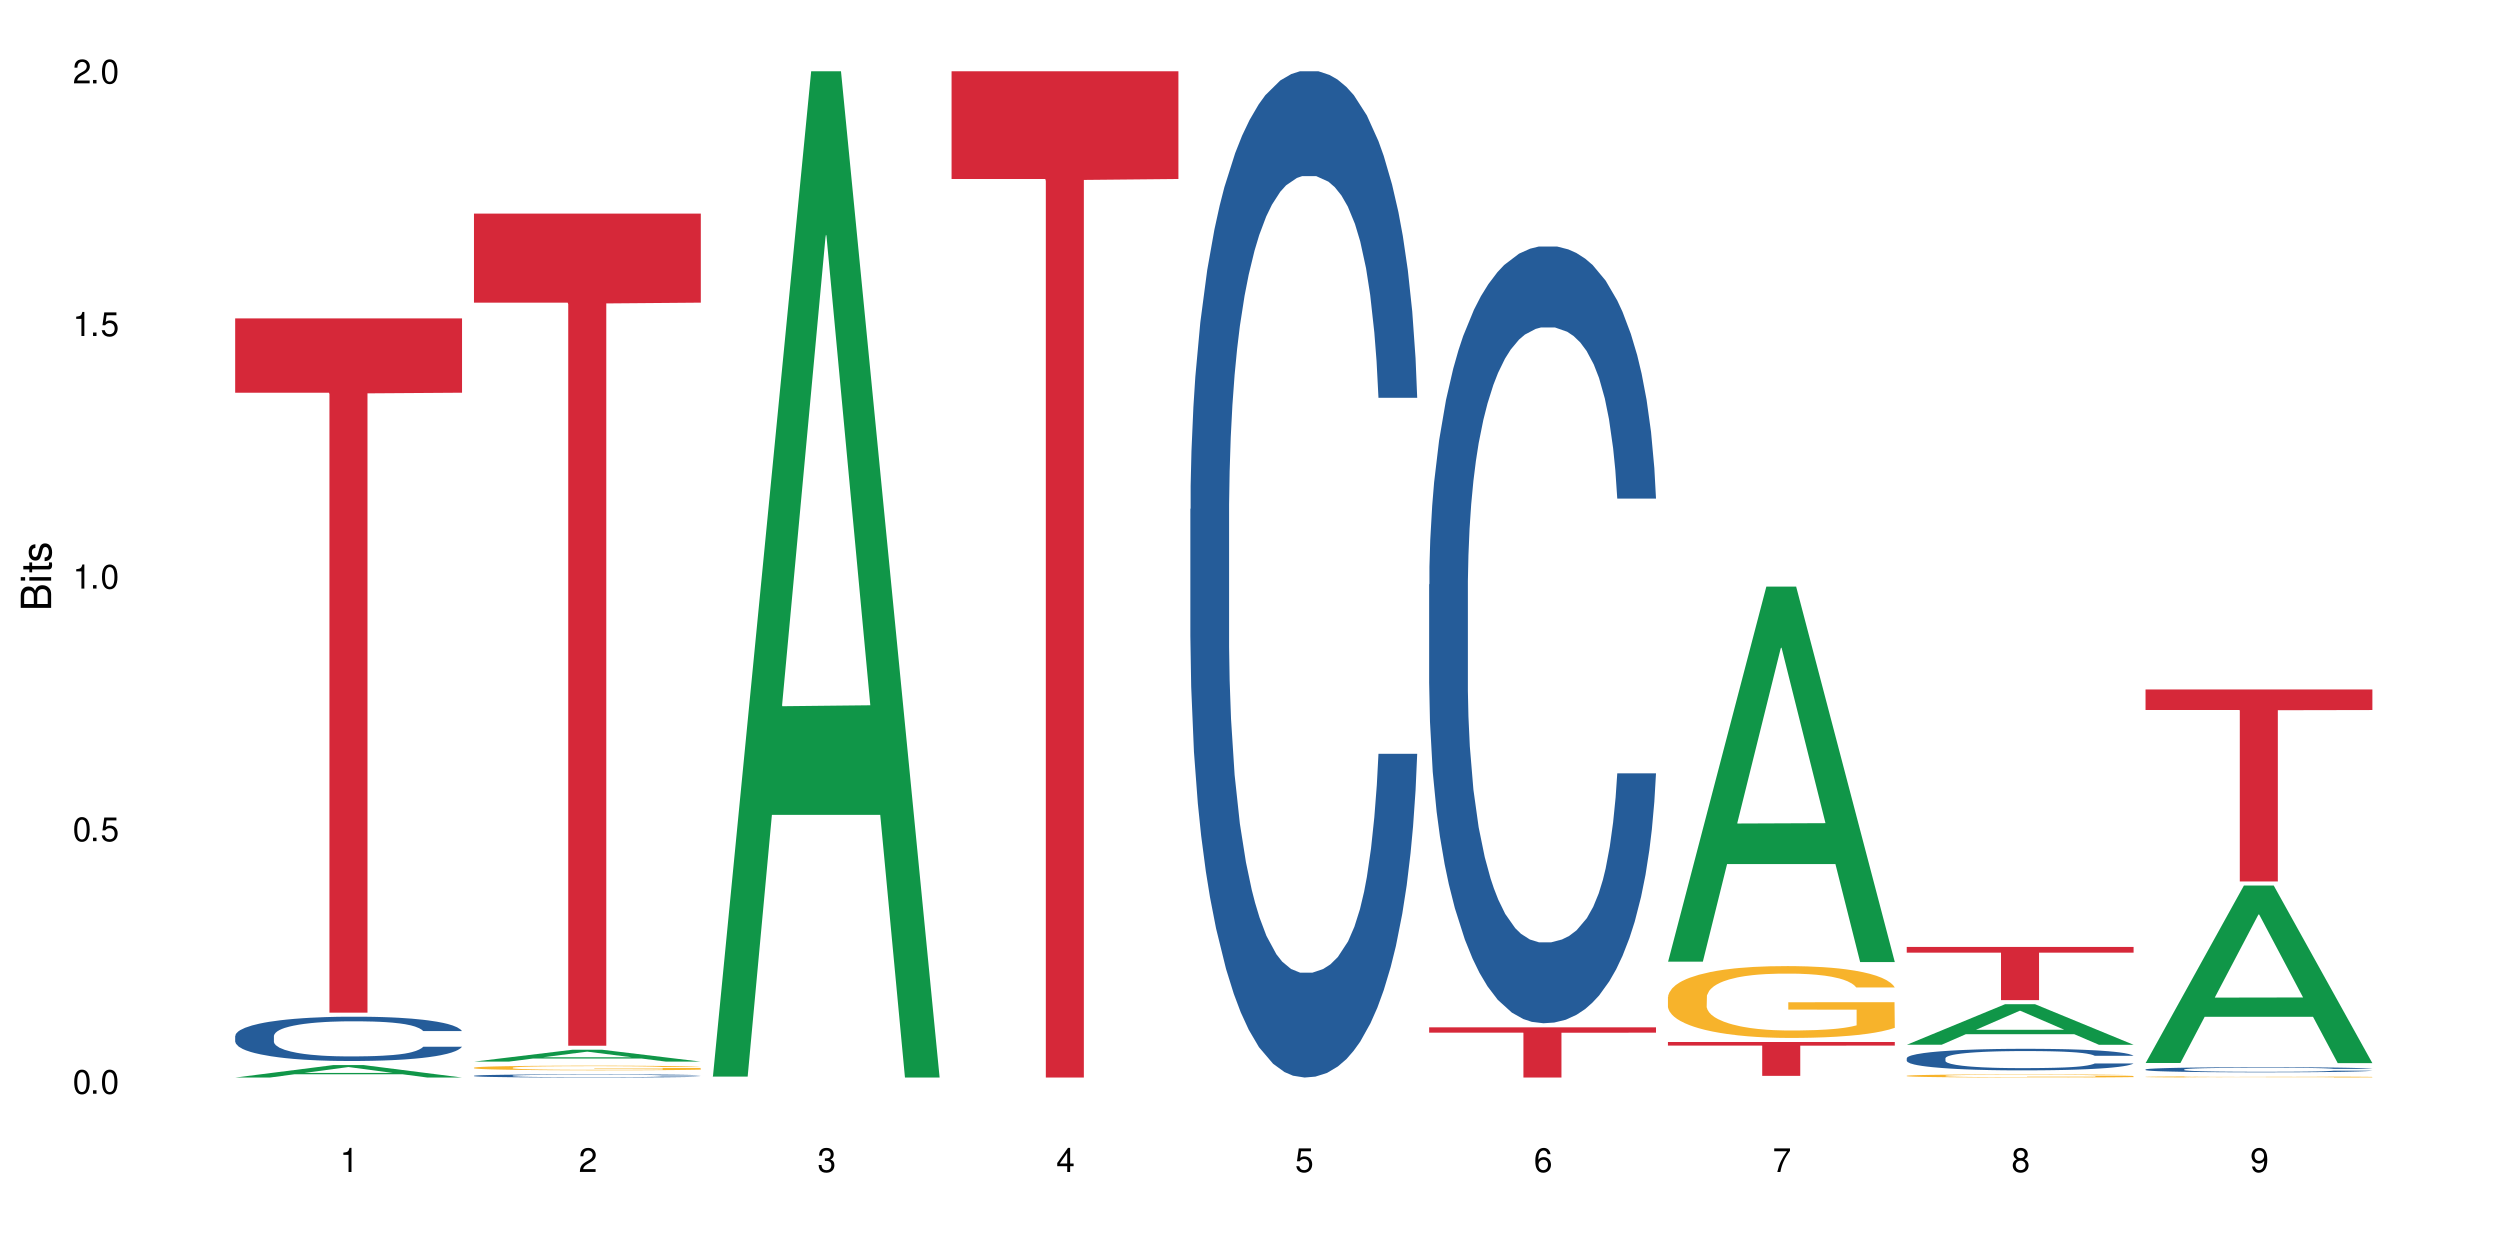 <?xml version="1.0" encoding="UTF-8"?>
<svg xmlns="http://www.w3.org/2000/svg" xmlns:xlink="http://www.w3.org/1999/xlink" width="720" height="360" viewBox="0 0 720 360">
<defs>
<g>
<g id="glyph-0-0">
</g>
<g id="glyph-0-1">
<path d="M 2.641 -6.938 C 2 -6.938 1.422 -6.656 1.078 -6.172 C 0.641 -5.562 0.406 -4.641 0.406 -3.359 C 0.406 -1.016 1.188 0.219 2.641 0.219 C 4.078 0.219 4.859 -1.016 4.859 -3.297 C 4.859 -4.641 4.656 -5.547 4.203 -6.172 C 3.844 -6.656 3.281 -6.938 2.641 -6.938 Z M 2.641 -6.188 C 3.547 -6.188 4 -5.25 4 -3.375 C 4 -1.406 3.562 -0.484 2.625 -0.484 C 1.734 -0.484 1.281 -1.438 1.281 -3.344 C 1.281 -5.25 1.734 -6.188 2.641 -6.188 Z M 2.641 -6.188 "/>
</g>
<g id="glyph-0-2">
<path d="M 1.828 -1 L 0.828 -1 L 0.828 0 L 1.828 0 Z M 1.828 -1 "/>
</g>
<g id="glyph-0-3">
<path d="M 4.562 -6.797 L 1.062 -6.797 L 0.547 -3.094 L 1.328 -3.094 C 1.719 -3.562 2.047 -3.734 2.578 -3.734 C 3.484 -3.734 4.062 -3.109 4.062 -2.094 C 4.062 -1.125 3.484 -0.531 2.578 -0.531 C 1.828 -0.531 1.375 -0.906 1.188 -1.672 L 0.328 -1.672 C 0.453 -1.109 0.547 -0.844 0.75 -0.594 C 1.125 -0.078 1.828 0.219 2.594 0.219 C 3.969 0.219 4.922 -0.781 4.922 -2.219 C 4.922 -3.562 4.031 -4.484 2.719 -4.484 C 2.25 -4.484 1.859 -4.359 1.469 -4.062 L 1.734 -5.969 L 4.562 -5.969 Z M 4.562 -6.797 "/>
</g>
<g id="glyph-0-4">
<path d="M 2.484 -4.938 L 2.484 0 L 3.328 0 L 3.328 -6.938 L 2.766 -6.938 C 2.469 -5.875 2.281 -5.734 0.984 -5.562 L 0.984 -4.938 Z M 2.484 -4.938 "/>
</g>
<g id="glyph-0-5">
<path d="M 4.859 -0.828 L 1.281 -0.828 C 1.359 -1.406 1.672 -1.781 2.5 -2.281 L 3.469 -2.828 C 4.406 -3.344 4.906 -4.062 4.906 -4.906 C 4.906 -5.484 4.672 -6.031 4.266 -6.406 C 3.859 -6.766 3.375 -6.938 2.719 -6.938 C 1.859 -6.938 1.219 -6.625 0.844 -6.031 C 0.609 -5.672 0.5 -5.234 0.484 -4.531 L 1.328 -4.531 C 1.359 -5.016 1.406 -5.281 1.531 -5.516 C 1.75 -5.938 2.188 -6.203 2.703 -6.203 C 3.469 -6.203 4.031 -5.641 4.031 -4.891 C 4.031 -4.344 3.719 -3.859 3.125 -3.516 L 2.234 -3 C 0.812 -2.172 0.406 -1.531 0.328 -0.016 L 4.859 -0.016 Z M 4.859 -0.828 "/>
</g>
<g id="glyph-0-6">
<path d="M 2.125 -3.188 L 2.578 -3.188 C 3.5 -3.188 3.984 -2.766 3.984 -1.922 C 3.984 -1.062 3.469 -0.531 2.594 -0.531 C 1.656 -0.531 1.203 -1 1.156 -2.016 L 0.312 -2.016 C 0.344 -1.453 0.438 -1.094 0.609 -0.781 C 0.953 -0.109 1.625 0.219 2.547 0.219 C 3.953 0.219 4.859 -0.625 4.859 -1.938 C 4.859 -2.828 4.516 -3.297 3.703 -3.594 C 4.344 -3.844 4.656 -4.328 4.656 -5.031 C 4.656 -6.219 3.875 -6.938 2.578 -6.938 C 1.203 -6.938 0.484 -6.172 0.453 -4.703 L 1.297 -4.703 C 1.312 -5.125 1.344 -5.359 1.453 -5.578 C 1.641 -5.969 2.062 -6.203 2.594 -6.203 C 3.344 -6.203 3.797 -5.75 3.797 -5 C 3.797 -4.516 3.609 -4.219 3.25 -4.047 C 3.016 -3.953 2.703 -3.922 2.125 -3.906 Z M 2.125 -3.188 "/>
</g>
<g id="glyph-0-7">
<path d="M 3.141 -1.672 L 3.141 0 L 3.984 0 L 3.984 -1.672 L 4.984 -1.672 L 4.984 -2.438 L 3.984 -2.438 L 3.984 -6.938 L 3.359 -6.938 L 0.266 -2.578 L 0.266 -1.672 Z M 3.141 -2.438 L 1 -2.438 L 3.141 -5.5 Z M 3.141 -2.438 "/>
</g>
<g id="glyph-0-8">
<path d="M 4.781 -5.125 C 4.609 -6.266 3.891 -6.938 2.844 -6.938 C 2.094 -6.938 1.422 -6.578 1.031 -5.953 C 0.594 -5.266 0.406 -4.422 0.406 -3.172 C 0.406 -2 0.578 -1.25 0.984 -0.641 C 1.359 -0.078 1.953 0.219 2.703 0.219 C 3.984 0.219 4.922 -0.75 4.922 -2.094 C 4.922 -3.375 4.062 -4.281 2.844 -4.281 C 2.172 -4.281 1.641 -4.031 1.281 -3.516 C 1.281 -5.234 1.828 -6.188 2.797 -6.188 C 3.391 -6.188 3.797 -5.797 3.938 -5.125 Z M 2.734 -3.531 C 3.547 -3.531 4.062 -2.953 4.062 -2.031 C 4.062 -1.156 3.484 -0.531 2.703 -0.531 C 1.922 -0.531 1.328 -1.188 1.328 -2.078 C 1.328 -2.938 1.906 -3.531 2.734 -3.531 Z M 2.734 -3.531 "/>
</g>
<g id="glyph-0-9">
<path d="M 4.984 -6.797 L 0.438 -6.797 L 0.438 -5.969 L 4.109 -5.969 C 2.5 -3.656 1.828 -2.234 1.328 0 L 2.219 0 C 2.594 -2.172 3.453 -4.047 4.984 -6.094 Z M 4.984 -6.797 "/>
</g>
<g id="glyph-0-10">
<path d="M 3.75 -3.656 C 4.469 -4.094 4.688 -4.438 4.688 -5.078 C 4.688 -6.172 3.844 -6.938 2.641 -6.938 C 1.438 -6.938 0.594 -6.172 0.594 -5.094 C 0.594 -4.438 0.812 -4.094 1.516 -3.656 C 0.734 -3.266 0.359 -2.703 0.359 -1.922 C 0.359 -0.656 1.281 0.219 2.641 0.219 C 3.984 0.219 4.922 -0.656 4.922 -1.922 C 4.922 -2.703 4.531 -3.266 3.75 -3.656 Z M 2.641 -6.188 C 3.359 -6.188 3.812 -5.75 3.812 -5.062 C 3.812 -4.406 3.344 -3.984 2.641 -3.984 C 1.922 -3.984 1.453 -4.406 1.453 -5.078 C 1.453 -5.75 1.922 -6.188 2.641 -6.188 Z M 2.641 -3.266 C 3.484 -3.266 4.062 -2.719 4.062 -1.906 C 4.062 -1.078 3.484 -0.531 2.625 -0.531 C 1.797 -0.531 1.219 -1.094 1.219 -1.906 C 1.219 -2.719 1.781 -3.266 2.641 -3.266 Z M 2.641 -3.266 "/>
</g>
<g id="glyph-0-11">
<path d="M 0.516 -1.578 C 0.672 -0.453 1.406 0.219 2.438 0.219 C 3.188 0.219 3.859 -0.141 4.266 -0.766 C 4.688 -1.453 4.891 -2.297 4.891 -3.547 C 4.891 -4.719 4.703 -5.453 4.312 -6.078 C 3.938 -6.641 3.344 -6.938 2.594 -6.938 C 1.297 -6.938 0.359 -5.969 0.359 -4.625 C 0.359 -3.344 1.234 -2.453 2.453 -2.453 C 3.094 -2.453 3.578 -2.672 4.016 -3.203 C 4 -1.484 3.469 -0.531 2.5 -0.531 C 1.906 -0.531 1.484 -0.906 1.359 -1.578 Z M 2.578 -6.203 C 3.375 -6.203 3.969 -5.531 3.969 -4.641 C 3.969 -3.797 3.391 -3.188 2.547 -3.188 C 1.734 -3.188 1.234 -3.766 1.234 -4.688 C 1.234 -5.562 1.797 -6.203 2.578 -6.203 Z M 2.578 -6.203 "/>
</g>
<g id="glyph-1-0">
</g>
<g id="glyph-1-1">
<path d="M 0 -0.953 L 0 -4.891 C 0 -5.719 -0.234 -6.344 -0.734 -6.797 C -1.188 -7.234 -1.812 -7.469 -2.5 -7.469 C -3.547 -7.469 -4.188 -7 -4.625 -5.875 C -4.984 -6.688 -5.625 -7.094 -6.531 -7.094 C -7.172 -7.094 -7.734 -6.859 -8.141 -6.391 C -8.562 -5.922 -8.75 -5.344 -8.75 -4.5 L -8.75 -0.953 Z M -4.984 -2.062 L -7.766 -2.062 L -7.766 -4.219 C -7.766 -4.844 -7.688 -5.203 -7.453 -5.5 C -7.219 -5.812 -6.859 -5.969 -6.375 -5.969 C -5.891 -5.969 -5.531 -5.812 -5.297 -5.5 C -5.062 -5.203 -4.984 -4.844 -4.984 -4.219 Z M -0.984 -2.062 L -4 -2.062 L -4 -4.781 C -4 -5.766 -3.438 -6.359 -2.484 -6.359 C -1.547 -6.359 -0.984 -5.766 -0.984 -4.781 Z M -0.984 -2.062 "/>
</g>
<g id="glyph-1-2">
<path d="M -6.281 -1.797 L -6.281 -0.797 L 0 -0.797 L 0 -1.797 Z M -8.75 -1.797 L -8.75 -0.797 L -7.484 -0.797 L -7.484 -1.797 Z M -8.75 -1.797 "/>
</g>
<g id="glyph-1-3">
<path d="M -6.281 -3.047 L -6.281 -2.016 L -8.016 -2.016 L -8.016 -1.016 L -6.281 -1.016 L -6.281 -0.172 L -5.469 -0.172 L -5.469 -1.016 L -0.719 -1.016 C -0.078 -1.016 0.281 -1.453 0.281 -2.234 C 0.281 -2.5 0.25 -2.719 0.188 -3.047 L -0.641 -3.047 C -0.609 -2.906 -0.594 -2.766 -0.594 -2.562 C -0.594 -2.141 -0.719 -2.016 -1.156 -2.016 L -5.469 -2.016 L -5.469 -3.047 Z M -6.281 -3.047 "/>
</g>
<g id="glyph-1-4">
<path d="M -4.531 -5.25 C -5.766 -5.25 -6.469 -4.422 -6.469 -2.969 C -6.469 -1.516 -5.719 -0.562 -4.547 -0.562 C -3.562 -0.562 -3.094 -1.062 -2.734 -2.562 L -2.516 -3.484 C -2.344 -4.188 -2.094 -4.469 -1.641 -4.469 C -1.047 -4.469 -0.641 -3.875 -0.641 -3 C -0.641 -2.453 -0.797 -2 -1.062 -1.75 C -1.25 -1.594 -1.422 -1.531 -1.875 -1.469 L -1.875 -0.406 C -0.422 -0.453 0.281 -1.266 0.281 -2.922 C 0.281 -4.5 -0.5 -5.516 -1.719 -5.516 C -2.656 -5.516 -3.172 -4.984 -3.469 -3.734 L -3.703 -2.766 C -3.891 -1.953 -4.156 -1.609 -4.594 -1.609 C -5.188 -1.609 -5.547 -2.125 -5.547 -2.938 C -5.547 -3.75 -5.203 -4.172 -4.531 -4.203 Z M -4.531 -5.25 "/>
</g>
</g>
</defs>
<rect x="-72" y="-36" width="864" height="432" fill="rgb(100%, 100%, 100%)" fill-opacity="1"/>
<path fill-rule="nonzero" fill="rgb(6.275%, 58.824%, 28.235%)" fill-opacity="1" d="M 67.73 310.328 L 67.801 310.324 L 96.07 306.734 L 104.656 306.734 L 133.066 310.332 L 123.082 310.332 L 115.965 309.395 L 84.762 309.395 L 77.781 310.328 L 67.73 310.328 L 87.766 309.004 L 113.102 309 L 100.469 307.32 L 100.328 307.32 L 100.188 307.328 L 87.695 309 L 87.766 309.004 Z M 67.73 310.328 "/>
<path fill-rule="nonzero" fill="rgb(14.51%, 36.078%, 60%)" fill-opacity="1" d="M 67.73 298.363 L 67.812 298.352 L 67.812 298.07 L 68.051 297.629 L 68.605 297.07 L 69.164 296.684 L 70.598 295.996 L 72.59 295.332 L 74.664 294.82 L 76.176 294.516 L 77.531 294.281 L 80.637 293.852 L 82.629 293.629 L 84.781 293.43 L 87.41 293.234 L 89.324 293.117 L 93.625 292.93 L 96.812 292.848 L 99.281 292.812 L 104.621 292.812 L 107.809 292.859 L 110.117 292.918 L 112.668 293.012 L 114.82 293.117 L 118.562 293.371 L 121.91 293.699 L 123.426 293.887 L 125.816 294.246 L 127.648 294.598 L 128.922 294.898 L 130.355 295.332 L 131.629 295.855 L 132.586 296.453 L 133.066 296.953 L 121.91 296.953 L 121.352 296.484 L 120.715 296.125 L 119.52 295.648 L 118.324 295.309 L 116.652 294.969 L 115.137 294.75 L 113.066 294.527 L 111.234 294.387 L 109.32 294.281 L 107.488 294.211 L 103.984 294.141 L 99.922 294.141 L 98.406 294.164 L 95.297 294.258 L 93.625 294.34 L 91.234 294.504 L 89.562 294.656 L 87.57 294.887 L 86.215 295.086 L 84.543 295.391 L 83.348 295.66 L 81.992 296.043 L 81.195 296.336 L 80.48 296.66 L 79.84 297.047 L 79.363 297.453 L 79.043 297.887 L 78.887 298.305 L 78.887 300.113 L 79.043 300.531 L 79.441 301.023 L 80.48 301.734 L 81.992 302.352 L 83.746 302.84 L 85.418 303.191 L 86.375 303.355 L 87.648 303.543 L 89.641 303.773 L 92.512 304.008 L 94.184 304.102 L 96.734 304.195 L 99.363 304.242 L 102.867 304.242 L 105.977 304.195 L 108.047 304.137 L 110.199 304.043 L 113.145 303.844 L 114.98 303.656 L 116.57 303.438 L 117.766 303.215 L 118.562 303.027 L 119.758 302.668 L 120.715 302.27 L 121.434 301.863 L 121.91 301.465 L 133.066 301.465 L 132.586 301.934 L 131.871 302.387 L 131.152 302.727 L 130.039 303.133 L 128.762 303.496 L 126.93 303.902 L 125.418 304.172 L 123.426 304.461 L 121.59 304.684 L 119.602 304.883 L 116.652 305.117 L 114.738 305.23 L 112.668 305.336 L 110.199 305.43 L 107.09 305.512 L 103.746 305.559 L 100.637 305.57 L 97.289 305.547 L 94.82 305.5 L 91.555 305.395 L 87.492 305.184 L 84.543 304.965 L 82.23 304.742 L 80.238 304.508 L 78.008 304.195 L 75.141 303.68 L 73.387 303.285 L 72.191 302.957 L 70.84 302.504 L 69.883 302.094 L 68.766 301.441 L 67.969 300.613 L 67.73 299.973 Z M 67.73 298.363 "/>
<path fill-rule="nonzero" fill="rgb(83.922%, 15.686%, 22.353%)" fill-opacity="1" d="M 67.73 91.691 L 133.066 91.691 L 133.066 113.098 L 105.836 113.285 L 105.836 291.648 L 94.879 291.648 L 94.879 113.473 L 94.723 113.098 L 67.73 113.098 Z M 67.73 91.691 "/>
<path fill-rule="nonzero" fill="rgb(6.275%, 58.824%, 28.235%)" fill-opacity="1" d="M 136.504 305.746 L 136.574 305.742 L 164.844 302.328 L 173.43 302.328 L 201.836 305.75 L 191.855 305.75 L 184.738 304.855 L 153.535 304.855 L 146.555 305.746 L 136.504 305.746 L 156.535 304.488 L 181.875 304.484 L 169.242 302.891 L 169.102 302.887 L 168.961 302.895 L 156.469 304.484 L 156.535 304.488 Z M 136.504 305.746 "/>
<path fill-rule="nonzero" fill="rgb(14.51%, 36.078%, 60%)" fill-opacity="1" d="M 136.504 309.812 L 136.582 309.812 L 136.582 309.793 L 136.824 309.762 L 137.379 309.719 L 137.938 309.691 L 139.371 309.641 L 141.363 309.594 L 143.434 309.559 L 144.949 309.535 L 146.305 309.52 L 149.41 309.488 L 151.402 309.473 L 153.555 309.457 L 156.184 309.441 L 158.098 309.434 L 162.398 309.422 L 165.586 309.414 L 173.395 309.414 L 176.582 309.418 L 178.891 309.422 L 181.441 309.426 L 183.594 309.434 L 187.336 309.453 L 190.684 309.477 L 192.195 309.492 L 194.586 309.516 L 196.418 309.543 L 197.695 309.562 L 199.129 309.594 L 200.402 309.633 L 201.359 309.676 L 201.836 309.711 L 190.684 309.711 L 190.125 309.68 L 189.488 309.652 L 188.293 309.617 L 187.098 309.594 L 185.426 309.57 L 183.91 309.551 L 181.84 309.535 L 180.008 309.527 L 178.094 309.52 L 176.262 309.516 L 172.758 309.508 L 168.691 309.508 L 167.18 309.512 L 164.07 309.516 L 162.398 309.523 L 160.008 309.535 L 158.336 309.547 L 156.344 309.562 L 154.988 309.578 L 153.316 309.598 L 152.121 309.617 L 150.766 309.645 L 149.969 309.668 L 149.25 309.691 L 148.613 309.719 L 148.137 309.746 L 147.816 309.777 L 147.66 309.809 L 147.66 309.938 L 147.816 309.969 L 148.215 310.004 L 149.25 310.055 L 150.766 310.102 L 152.52 310.137 L 154.191 310.16 L 155.148 310.172 L 156.422 310.188 L 158.414 310.203 L 161.281 310.219 L 162.957 310.227 L 165.504 310.234 L 168.137 310.238 L 171.641 310.238 L 174.746 310.234 L 176.82 310.23 L 178.973 310.223 L 181.918 310.207 L 183.75 310.195 L 185.344 310.18 L 186.539 310.164 L 188.531 310.125 L 189.488 310.094 L 190.203 310.066 L 190.684 310.035 L 201.836 310.035 L 201.359 310.07 L 200.645 310.102 L 199.926 310.129 L 198.809 310.156 L 197.535 310.184 L 195.703 310.211 L 194.188 310.23 L 192.195 310.254 L 190.363 310.27 L 188.371 310.281 L 185.426 310.301 L 183.512 310.309 L 181.441 310.316 L 178.973 310.324 L 175.863 310.328 L 172.516 310.332 L 166.062 310.332 L 163.594 310.328 L 160.328 310.32 L 156.262 310.305 L 153.316 310.289 L 151.004 310.273 L 149.012 310.258 L 146.781 310.234 L 143.914 310.195 L 142.16 310.168 L 140.965 310.145 L 139.609 310.113 L 138.656 310.082 L 137.539 310.035 L 136.742 309.977 L 136.504 309.93 Z M 136.504 309.812 "/>
<path fill-rule="nonzero" fill="rgb(96.863%, 70.196%, 16.863%)" fill-opacity="1" d="M 136.504 307.484 L 136.582 307.484 L 136.582 307.461 L 136.902 307.406 L 137.699 307.328 L 138.734 307.266 L 139.852 307.219 L 140.566 307.191 L 141.762 307.156 L 142.797 307.129 L 145.426 307.074 L 148.773 307.023 L 150.605 307 L 152.68 306.98 L 155.625 306.957 L 156.98 306.949 L 161.125 306.93 L 165.824 306.918 L 171.004 306.914 L 173.395 306.914 L 176.66 306.918 L 181.121 306.934 L 183.672 306.945 L 185.664 306.957 L 187.734 306.973 L 190.285 306.996 L 192.676 307.027 L 194.586 307.055 L 196.5 307.094 L 198.094 307.133 L 199.449 307.176 L 200.645 307.227 L 201.359 307.27 L 201.836 307.312 L 190.762 307.312 L 190.125 307.27 L 189.41 307.234 L 188.215 307.195 L 187.02 307.164 L 185.824 307.141 L 183.594 307.109 L 181.68 307.09 L 179.289 307.074 L 176.98 307.062 L 174.348 307.055 L 168.535 307.055 L 164.707 307.062 L 162.477 307.07 L 160.883 307.082 L 158.652 307.102 L 157.301 307.113 L 154.113 307.16 L 152.52 307.195 L 151.641 307.219 L 150.527 307.258 L 149.73 307.289 L 148.852 307.336 L 148.375 307.375 L 147.738 307.457 L 147.66 307.676 L 147.898 307.723 L 148.375 307.773 L 149.012 307.816 L 149.969 307.863 L 150.926 307.898 L 152.598 307.945 L 154.031 307.977 L 155.148 308 L 157.301 308.031 L 158.176 308.043 L 160.246 308.066 L 162.398 308.082 L 165.027 308.098 L 167.02 308.105 L 170.207 308.109 L 174.27 308.109 L 179.051 308.102 L 182.078 308.094 L 184.148 308.082 L 185.504 308.074 L 187.176 308.062 L 188.371 308.051 L 189.488 308.035 L 190.844 308.016 L 190.844 307.723 L 171.164 307.723 L 171.164 307.586 L 201.758 307.586 L 201.836 308.062 L 200.164 308.094 L 198.094 308.125 L 196.102 308.148 L 194.031 308.172 L 191.082 308.195 L 188.691 308.207 L 185.027 308.227 L 181.68 308.238 L 178.176 308.246 L 175.066 308.246 L 171.402 308.25 L 168.137 308.246 L 164.629 308.238 L 161.84 308.23 L 159.289 308.219 L 156.742 308.203 L 153.555 308.176 L 151.484 308.156 L 149.332 308.129 L 147.18 308.098 L 145.27 308.066 L 143.992 308.039 L 142.719 308.012 L 141.363 307.977 L 140.09 307.934 L 139.133 307.895 L 138.258 307.852 L 137.617 307.812 L 136.98 307.758 L 136.664 307.715 L 136.504 307.676 Z M 136.504 307.484 "/>
<path fill-rule="nonzero" fill="rgb(83.922%, 15.686%, 22.353%)" fill-opacity="1" d="M 136.504 61.508 L 201.836 61.508 L 201.836 87.16 L 174.609 87.387 L 174.609 301.168 L 163.652 301.168 L 163.652 87.609 L 163.496 87.16 L 136.504 87.16 Z M 136.504 61.508 "/>
<path fill-rule="nonzero" fill="rgb(6.275%, 58.824%, 28.235%)" fill-opacity="1" d="M 205.277 310.059 L 205.348 309.789 L 233.617 20.527 L 242.203 20.527 L 270.609 310.332 L 260.629 310.332 L 253.508 234.684 L 222.309 234.684 L 215.328 310.059 L 205.277 310.059 L 225.309 203.391 L 250.648 203.117 L 238.012 67.875 L 237.875 67.602 L 237.734 68.418 L 225.238 203.117 L 225.309 203.391 Z M 205.277 310.059 "/>
<path fill-rule="nonzero" fill="rgb(83.922%, 15.686%, 22.353%)" fill-opacity="1" d="M 274.051 20.527 L 339.383 20.527 L 339.383 51.547 L 312.152 51.82 L 312.152 310.332 L 301.199 310.332 L 301.199 52.094 L 301.039 51.547 L 274.051 51.547 Z M 274.051 20.527 "/>
<path fill-rule="nonzero" fill="rgb(14.51%, 36.078%, 60%)" fill-opacity="1" d="M 342.82 146.621 L 342.902 146.355 L 342.902 140 L 343.141 129.934 L 343.699 117.215 L 344.258 108.477 L 345.691 92.844 L 347.684 77.746 L 349.754 66.09 L 351.266 59.203 L 352.621 53.902 L 355.73 44.102 L 357.723 39.07 L 359.871 34.566 L 362.5 30.062 L 364.414 27.414 L 368.715 23.176 L 371.902 21.32 L 374.375 20.527 L 379.711 20.527 L 382.898 21.586 L 385.211 22.91 L 387.758 25.031 L 389.91 27.414 L 393.656 33.242 L 397 40.66 L 398.516 44.898 L 400.906 53.109 L 402.738 61.055 L 404.012 67.945 L 405.445 77.746 L 406.723 89.668 L 407.68 103.176 L 408.156 114.566 L 397 114.566 L 396.445 103.973 L 395.805 95.758 L 394.609 84.898 L 393.414 77.215 L 391.742 69.535 L 390.23 64.5 L 388.156 59.469 L 386.324 56.289 L 384.414 53.902 L 382.578 52.316 L 379.074 50.727 L 375.012 50.727 L 373.496 51.254 L 370.391 53.375 L 368.715 55.23 L 366.324 58.938 L 364.652 62.383 L 362.66 67.68 L 361.305 72.184 L 359.633 79.07 L 358.438 85.164 L 357.082 93.906 L 356.285 100.527 L 355.57 107.945 L 354.934 116.688 L 354.453 125.957 L 354.137 135.762 L 353.977 145.297 L 353.977 186.355 L 354.137 195.895 L 354.535 207.02 L 355.57 223.18 L 357.082 237.219 L 358.836 248.344 L 360.508 256.293 L 361.465 260 L 362.742 264.238 L 364.734 269.535 L 367.602 274.836 L 369.273 276.953 L 371.824 279.074 L 374.453 280.133 L 377.957 280.133 L 381.066 279.074 L 383.137 277.75 L 385.289 275.629 L 388.238 271.125 L 390.07 266.887 L 391.664 261.855 L 392.859 256.82 L 393.656 252.582 L 394.852 244.371 L 395.805 235.363 L 396.523 226.094 L 397 217.086 L 408.156 217.086 L 407.68 227.684 L 406.961 238.012 L 406.242 245.695 L 405.129 254.969 L 403.852 263.18 L 402.02 272.449 L 400.508 278.543 L 398.516 285.168 L 396.684 290.199 L 394.691 294.703 L 391.742 300 L 389.832 302.648 L 387.758 305.035 L 385.289 307.152 L 382.18 309.008 L 378.836 310.066 L 375.727 310.332 L 372.383 309.801 L 369.91 308.742 L 366.645 306.359 L 362.582 301.59 L 359.633 296.559 L 357.324 291.523 L 355.332 286.227 L 353.102 279.074 L 350.23 267.418 L 348.48 258.41 L 347.285 250.992 L 345.93 240.664 L 344.973 231.391 L 343.859 216.555 L 343.062 197.746 L 342.82 183.18 Z M 342.82 146.621 "/>
<path fill-rule="nonzero" fill="rgb(14.51%, 36.078%, 60%)" fill-opacity="1" d="M 411.594 168.336 L 411.676 168.133 L 411.676 163.223 L 411.914 155.453 L 412.473 145.641 L 413.027 138.891 L 414.461 126.828 L 416.453 115.172 L 418.527 106.176 L 420.039 100.859 L 421.395 96.77 L 424.5 89.203 L 426.492 85.32 L 428.645 81.844 L 431.273 78.367 L 433.188 76.324 L 437.488 73.051 L 440.676 71.621 L 443.145 71.008 L 448.484 71.008 L 451.672 71.824 L 453.98 72.848 L 456.531 74.484 L 458.684 76.324 L 462.426 80.82 L 465.773 86.547 L 467.289 89.816 L 469.68 96.156 L 471.512 102.293 L 472.785 107.609 L 474.219 115.172 L 475.496 124.375 L 476.449 134.801 L 476.93 143.594 L 465.773 143.594 L 465.215 135.414 L 464.578 129.078 L 463.383 120.695 L 462.188 114.766 L 460.516 108.836 L 459 104.949 L 456.93 101.062 L 455.098 98.609 L 453.184 96.77 L 451.352 95.543 L 447.848 94.316 L 443.785 94.316 L 442.27 94.727 L 439.164 96.363 L 437.488 97.793 L 435.098 100.656 L 433.426 103.312 L 431.434 107.402 L 430.078 110.879 L 428.406 116.195 L 427.211 120.898 L 425.855 127.645 L 425.059 132.758 L 424.344 138.484 L 423.707 145.23 L 423.227 152.387 L 422.91 159.953 L 422.75 167.312 L 422.75 199.008 L 422.91 206.367 L 423.309 214.957 L 424.344 227.43 L 425.855 238.266 L 427.609 246.855 L 429.281 252.988 L 430.238 255.852 L 431.512 259.121 L 433.504 263.211 L 436.375 267.301 L 438.047 268.938 L 440.598 270.574 L 443.227 271.391 L 446.73 271.391 L 449.84 270.574 L 451.91 269.551 L 454.062 267.914 L 457.008 264.438 L 458.844 261.168 L 460.438 257.281 L 461.629 253.398 L 462.426 250.125 L 463.621 243.785 L 464.578 236.836 L 465.297 229.68 L 465.773 222.727 L 476.93 222.727 L 476.449 230.906 L 475.734 238.879 L 475.016 244.809 L 473.902 251.965 L 472.625 258.305 L 470.793 265.461 L 469.281 270.164 L 467.289 275.277 L 465.457 279.16 L 463.465 282.637 L 460.516 286.727 L 458.602 288.77 L 456.531 290.609 L 454.062 292.246 L 450.953 293.68 L 447.609 294.496 L 444.5 294.699 L 441.152 294.293 L 438.684 293.473 L 435.418 291.633 L 431.355 287.953 L 428.406 284.066 L 426.094 280.184 L 424.105 276.094 L 421.871 270.574 L 419.004 261.574 L 417.25 254.625 L 416.055 248.898 L 414.703 240.926 L 413.746 233.766 L 412.629 222.316 L 411.832 207.801 L 411.594 196.555 Z M 411.594 168.336 "/>
<path fill-rule="nonzero" fill="rgb(83.922%, 15.686%, 22.353%)" fill-opacity="1" d="M 411.594 295.863 L 476.93 295.863 L 476.93 297.414 L 449.699 297.426 L 449.699 310.332 L 438.746 310.332 L 438.746 297.441 L 438.586 297.414 L 411.594 297.414 Z M 411.594 295.863 "/>
<path fill-rule="nonzero" fill="rgb(6.275%, 58.824%, 28.235%)" fill-opacity="1" d="M 480.367 276.969 L 480.438 276.867 L 508.707 168.949 L 517.293 168.949 L 545.703 277.07 L 535.719 277.07 L 528.602 248.848 L 497.398 248.848 L 490.418 276.969 L 480.367 276.969 L 500.398 237.172 L 525.738 237.07 L 513.105 186.613 L 512.965 186.512 L 512.824 186.816 L 500.332 237.07 L 500.398 237.172 Z M 480.367 276.969 "/>
<path fill-rule="nonzero" fill="rgb(96.863%, 70.196%, 16.863%)" fill-opacity="1" d="M 480.367 287.098 L 480.445 287.078 L 480.445 286.703 L 480.766 285.852 L 481.562 284.68 L 482.598 283.715 L 483.715 282.961 L 484.43 282.562 L 485.625 281.996 L 486.66 281.582 L 489.289 280.73 L 492.637 279.938 L 494.469 279.598 L 496.543 279.273 L 499.488 278.914 L 500.844 278.785 L 504.988 278.48 L 509.688 278.293 L 514.867 278.234 L 517.258 278.254 L 520.523 278.328 L 524.984 278.539 L 527.535 278.727 L 529.527 278.914 L 531.598 279.16 L 534.148 279.539 L 536.539 279.992 L 538.449 280.445 L 540.363 281.012 L 541.957 281.617 L 543.312 282.281 L 544.508 283.074 L 545.223 283.734 L 545.703 284.395 L 534.625 284.395 L 533.988 283.734 L 533.273 283.223 L 532.078 282.602 L 530.883 282.148 L 529.688 281.789 L 527.457 281.297 L 525.543 280.996 L 523.152 280.73 L 520.844 280.559 L 518.215 280.445 L 516.621 280.41 L 512.398 280.41 L 508.574 280.539 L 506.34 280.691 L 504.746 280.844 L 502.516 281.125 L 501.164 281.352 L 500.367 281.504 L 497.977 282.09 L 496.383 282.621 L 495.504 282.98 L 494.391 283.547 L 493.594 284.055 L 492.719 284.812 L 492.238 285.379 L 491.602 286.664 L 491.523 290.066 L 491.762 290.785 L 492.238 291.559 L 492.875 292.238 L 493.832 292.957 L 494.789 293.504 L 496.461 294.242 L 497.895 294.734 L 499.012 295.055 L 501.164 295.566 L 502.039 295.734 L 504.109 296.074 L 506.262 296.34 L 508.891 296.566 L 510.883 296.68 L 514.07 296.773 L 518.133 296.773 L 522.914 296.66 L 525.941 296.508 L 528.012 296.359 L 529.367 296.227 L 531.039 296.02 L 532.234 295.828 L 533.352 295.621 L 534.707 295.301 L 534.707 290.785 L 515.027 290.766 L 515.027 288.648 L 545.621 288.629 L 545.703 296.02 L 544.027 296.527 L 541.957 297.02 L 539.965 297.398 L 537.895 297.719 L 534.945 298.078 L 532.555 298.305 L 528.891 298.57 L 525.543 298.738 L 522.039 298.852 L 518.93 298.91 L 515.266 298.93 L 512 298.891 L 508.492 298.777 L 505.703 298.625 L 503.156 298.438 L 500.605 298.191 L 497.418 297.793 L 495.348 297.473 L 493.195 297.078 L 491.043 296.605 L 489.133 296.094 L 487.855 295.695 L 486.582 295.242 L 485.227 294.676 L 483.953 294.035 L 482.996 293.449 L 482.121 292.785 L 481.484 292.164 L 480.844 291.312 L 480.527 290.633 L 480.367 290.047 Z M 480.367 287.098 "/>
<path fill-rule="nonzero" fill="rgb(83.922%, 15.686%, 22.353%)" fill-opacity="1" d="M 480.367 300.094 L 545.703 300.094 L 545.703 301.137 L 518.473 301.148 L 518.473 309.855 L 507.516 309.855 L 507.516 301.156 L 507.359 301.137 L 480.367 301.137 Z M 480.367 300.094 "/>
<path fill-rule="nonzero" fill="rgb(6.275%, 58.824%, 28.235%)" fill-opacity="1" d="M 549.141 300.887 L 549.211 300.875 L 577.48 289.203 L 586.066 289.203 L 614.473 300.898 L 604.492 300.898 L 597.371 297.844 L 566.172 297.844 L 559.191 300.887 L 549.141 300.887 L 569.172 296.582 L 594.512 296.57 L 581.875 291.113 L 581.738 291.102 L 581.598 291.133 L 569.102 296.57 L 569.172 296.582 Z M 549.141 300.887 "/>
<path fill-rule="nonzero" fill="rgb(14.51%, 36.078%, 60%)" fill-opacity="1" d="M 549.141 304.762 L 549.219 304.754 L 549.219 304.617 L 549.457 304.402 L 550.016 304.133 L 550.574 303.945 L 552.008 303.609 L 554 303.285 L 556.07 303.035 L 557.586 302.891 L 558.941 302.777 L 562.047 302.566 L 564.039 302.457 L 566.191 302.363 L 568.82 302.266 L 570.73 302.207 L 575.035 302.117 L 578.223 302.078 L 580.691 302.062 L 586.031 302.062 L 589.215 302.086 L 591.527 302.113 L 594.078 302.156 L 596.227 302.207 L 599.973 302.332 L 603.32 302.492 L 604.832 302.582 L 607.223 302.758 L 609.055 302.93 L 610.332 303.078 L 611.766 303.285 L 613.039 303.543 L 613.996 303.832 L 614.473 304.074 L 603.32 304.074 L 602.762 303.848 L 602.125 303.672 L 600.93 303.438 L 599.734 303.273 L 598.062 303.109 L 596.547 303.004 L 594.477 302.895 L 592.645 302.828 L 590.73 302.777 L 588.898 302.742 L 585.391 302.707 L 581.328 302.707 L 579.816 302.719 L 576.707 302.766 L 575.035 302.805 L 572.645 302.883 L 570.973 302.957 L 568.98 303.07 L 567.625 303.168 L 565.953 303.316 L 564.758 303.445 L 563.402 303.633 L 562.605 303.773 L 561.887 303.934 L 561.25 304.121 L 560.773 304.316 L 560.453 304.527 L 560.293 304.73 L 560.293 305.609 L 560.453 305.816 L 560.852 306.055 L 561.887 306.398 L 563.402 306.699 L 565.156 306.938 L 566.828 307.109 L 567.785 307.188 L 569.059 307.277 L 571.051 307.391 L 573.918 307.504 L 575.594 307.551 L 578.141 307.594 L 580.77 307.617 L 584.277 307.617 L 587.383 307.594 L 589.457 307.566 L 591.605 307.523 L 594.555 307.426 L 596.387 307.336 L 597.98 307.227 L 599.176 307.121 L 599.973 307.027 L 601.168 306.852 L 602.125 306.66 L 602.84 306.461 L 603.32 306.27 L 614.473 306.27 L 613.996 306.496 L 613.277 306.715 L 612.562 306.883 L 611.445 307.078 L 610.172 307.254 L 608.34 307.453 L 606.824 307.586 L 604.832 307.727 L 603 307.832 L 601.008 307.93 L 598.062 308.043 L 596.148 308.102 L 594.078 308.152 L 591.605 308.195 L 588.5 308.234 L 585.152 308.258 L 582.047 308.266 L 578.699 308.254 L 576.23 308.23 L 572.965 308.18 L 568.898 308.078 L 565.953 307.969 L 563.641 307.863 L 561.648 307.75 L 559.418 307.594 L 556.551 307.348 L 554.797 307.152 L 553.602 306.996 L 552.246 306.773 L 551.293 306.574 L 550.176 306.258 L 549.379 305.855 L 549.141 305.543 Z M 549.141 304.762 "/>
<path fill-rule="nonzero" fill="rgb(96.863%, 70.196%, 16.863%)" fill-opacity="1" d="M 549.141 309.816 L 549.219 309.816 L 549.219 309.797 L 549.539 309.762 L 550.336 309.711 L 551.371 309.668 L 552.484 309.637 L 553.203 309.617 L 554.398 309.594 L 555.434 309.574 L 558.062 309.539 L 561.41 309.504 L 563.242 309.488 L 565.312 309.473 L 568.262 309.457 L 569.617 309.453 L 573.758 309.438 L 578.461 309.43 L 586.031 309.43 L 589.297 309.434 L 593.758 309.441 L 596.309 309.449 L 598.301 309.457 L 600.371 309.469 L 602.922 309.484 L 605.312 309.504 L 607.223 309.523 L 609.137 309.551 L 610.73 309.578 L 612.082 309.605 L 613.277 309.641 L 613.996 309.668 L 614.473 309.699 L 603.398 309.699 L 602.762 309.668 L 602.043 309.645 L 600.848 309.617 L 599.652 309.598 L 598.461 309.582 L 596.227 309.562 L 594.316 309.551 L 591.926 309.539 L 589.613 309.531 L 586.984 309.523 L 581.168 309.523 L 577.344 309.527 L 575.113 309.535 L 573.52 309.543 L 571.289 309.555 L 569.934 309.566 L 569.137 309.57 L 566.75 309.598 L 565.156 309.621 L 564.277 309.637 L 563.164 309.66 L 562.367 309.684 L 561.488 309.715 L 561.012 309.742 L 560.375 309.797 L 560.293 309.945 L 560.535 309.977 L 561.012 310.012 L 561.648 310.039 L 562.605 310.07 L 563.562 310.094 L 565.234 310.129 L 566.668 310.148 L 567.785 310.164 L 569.934 310.184 L 570.812 310.191 L 572.883 310.207 L 575.035 310.219 L 577.664 310.23 L 579.656 310.234 L 582.844 310.238 L 586.906 310.238 L 591.688 310.234 L 594.715 310.227 L 596.785 310.219 L 598.141 310.215 L 599.812 310.207 L 601.008 310.195 L 602.125 310.188 L 603.48 310.176 L 603.48 309.977 L 583.797 309.977 L 583.797 309.883 L 614.395 309.883 L 614.473 310.207 L 612.801 310.227 L 610.73 310.25 L 608.738 310.266 L 606.664 310.281 L 603.719 310.297 L 601.328 310.305 L 597.664 310.316 L 594.316 310.324 L 590.809 310.328 L 587.703 310.332 L 580.77 310.332 L 577.266 310.324 L 574.477 310.32 L 571.926 310.312 L 569.379 310.301 L 566.191 310.281 L 564.117 310.27 L 561.969 310.25 L 559.816 310.23 L 557.902 310.207 L 556.629 310.191 L 555.355 310.172 L 554 310.148 L 552.727 310.117 L 551.77 310.094 L 550.895 310.062 L 550.254 310.035 L 549.617 310 L 549.301 309.969 L 549.141 309.945 Z M 549.141 309.816 "/>
<path fill-rule="nonzero" fill="rgb(83.922%, 15.686%, 22.353%)" fill-opacity="1" d="M 549.141 272.723 L 614.473 272.723 L 614.473 274.363 L 587.246 274.375 L 587.246 288.039 L 576.289 288.039 L 576.289 274.391 L 576.129 274.363 L 549.141 274.363 Z M 549.141 272.723 "/>
<path fill-rule="nonzero" fill="rgb(6.275%, 58.824%, 28.235%)" fill-opacity="1" d="M 617.914 306.145 L 617.98 306.098 L 646.25 255.031 L 654.836 255.031 L 683.246 306.191 L 673.266 306.191 L 666.145 292.836 L 634.945 292.836 L 627.965 306.145 L 617.914 306.145 L 637.945 287.312 L 663.285 287.266 L 650.648 263.391 L 650.512 263.344 L 650.371 263.488 L 637.875 287.266 L 637.945 287.312 Z M 617.914 306.145 "/>
<path fill-rule="nonzero" fill="rgb(14.51%, 36.078%, 60%)" fill-opacity="1" d="M 617.914 307.996 L 617.992 307.996 L 617.992 307.961 L 618.23 307.91 L 618.789 307.848 L 619.348 307.801 L 620.781 307.723 L 622.773 307.645 L 624.844 307.586 L 626.359 307.551 L 627.711 307.523 L 630.82 307.477 L 632.812 307.449 L 634.965 307.426 L 637.594 307.402 L 639.504 307.391 L 643.809 307.367 L 646.996 307.359 L 649.465 307.355 L 654.801 307.355 L 657.988 307.359 L 660.301 307.367 L 662.852 307.379 L 665 307.391 L 668.746 307.422 L 672.094 307.457 L 673.605 307.48 L 675.996 307.52 L 677.828 307.562 L 679.102 307.598 L 680.539 307.645 L 681.812 307.707 L 682.77 307.773 L 683.246 307.832 L 672.094 307.832 L 671.535 307.777 L 670.898 307.738 L 669.703 307.684 L 668.508 307.645 L 666.832 307.605 L 665.32 307.578 L 663.246 307.555 L 661.414 307.539 L 659.504 307.523 L 657.672 307.516 L 654.164 307.508 L 650.102 307.508 L 648.586 307.512 L 645.48 307.523 L 643.809 307.531 L 641.418 307.551 L 639.742 307.566 L 637.75 307.594 L 636.398 307.617 L 634.723 307.652 L 633.527 307.684 L 632.176 307.727 L 631.379 307.762 L 630.66 307.801 L 630.023 307.844 L 629.547 307.891 L 629.227 307.941 L 629.066 307.988 L 629.066 308.199 L 629.227 308.246 L 629.625 308.301 L 630.66 308.383 L 632.176 308.457 L 633.926 308.512 L 635.602 308.551 L 636.559 308.57 L 637.832 308.594 L 639.824 308.621 L 642.691 308.648 L 644.363 308.656 L 646.914 308.668 L 649.543 308.672 L 653.051 308.672 L 656.156 308.668 L 658.227 308.66 L 660.379 308.652 L 663.328 308.629 L 665.16 308.605 L 666.754 308.582 L 667.949 308.555 L 668.746 308.535 L 669.941 308.492 L 670.898 308.445 L 671.613 308.398 L 672.094 308.352 L 683.246 308.352 L 682.77 308.406 L 682.051 308.461 L 681.336 308.5 L 680.219 308.547 L 678.945 308.586 L 677.113 308.633 L 675.598 308.664 L 673.605 308.699 L 671.773 308.723 L 669.781 308.746 L 666.832 308.773 L 664.922 308.789 L 662.852 308.801 L 660.379 308.812 L 657.273 308.82 L 653.926 308.824 L 650.82 308.828 L 647.473 308.824 L 645.004 308.82 L 641.734 308.805 L 637.672 308.781 L 634.723 308.758 L 632.414 308.73 L 630.422 308.703 L 628.191 308.668 L 625.324 308.609 L 623.57 308.562 L 622.375 308.527 L 621.02 308.473 L 620.062 308.426 L 618.949 308.352 L 618.152 308.254 L 617.914 308.18 Z M 617.914 307.996 "/>
<path fill-rule="nonzero" fill="rgb(96.863%, 70.196%, 16.863%)" fill-opacity="1" d="M 617.914 310.137 L 617.992 310.137 L 617.992 310.129 L 618.312 310.117 L 619.109 310.098 L 620.145 310.082 L 621.258 310.07 L 621.977 310.062 L 623.172 310.055 L 624.207 310.047 L 626.836 310.031 L 630.184 310.02 L 632.016 310.012 L 634.086 310.008 L 637.035 310 L 638.391 310 L 642.531 309.996 L 647.234 309.992 L 658.07 309.992 L 662.531 309.996 L 665.082 310 L 667.074 310 L 669.145 310.008 L 671.695 310.012 L 674.082 310.02 L 677.91 310.035 L 679.5 310.047 L 680.855 310.059 L 682.051 310.07 L 682.77 310.082 L 683.246 310.094 L 672.172 310.094 L 671.535 310.082 L 670.816 310.074 L 669.621 310.062 L 668.426 310.055 L 667.23 310.051 L 665 310.043 L 663.09 310.035 L 660.699 310.031 L 658.387 310.027 L 646.117 310.027 L 643.887 310.031 L 642.293 310.035 L 640.062 310.039 L 638.707 310.043 L 637.91 310.043 L 633.926 310.062 L 633.051 310.07 L 631.934 310.078 L 631.141 310.086 L 630.262 310.098 L 629.785 310.109 L 629.148 310.129 L 629.066 310.188 L 629.305 310.199 L 629.785 310.211 L 630.422 310.223 L 631.379 310.234 L 632.332 310.242 L 634.008 310.254 L 635.441 310.262 L 636.559 310.27 L 638.707 310.277 L 639.586 310.281 L 641.656 310.285 L 643.809 310.289 L 646.438 310.293 L 648.43 310.297 L 660.461 310.297 L 663.488 310.293 L 665.559 310.289 L 666.914 310.289 L 668.586 310.285 L 669.781 310.281 L 670.898 310.277 L 672.25 310.273 L 672.25 310.199 L 652.57 310.199 L 652.57 310.164 L 683.168 310.164 L 683.246 310.285 L 681.574 310.293 L 679.5 310.301 L 677.512 310.309 L 675.438 310.312 L 672.492 310.32 L 670.102 310.32 L 666.434 310.328 L 663.09 310.328 L 659.582 310.332 L 649.543 310.332 L 646.039 310.328 L 643.25 310.328 L 638.148 310.32 L 634.965 310.312 L 632.891 310.309 L 630.742 310.301 L 628.59 310.293 L 626.676 310.285 L 625.402 310.277 L 624.129 310.273 L 622.773 310.262 L 621.496 310.25 L 620.543 310.242 L 619.664 310.23 L 618.391 310.207 L 618.07 310.195 L 617.914 310.188 Z M 617.914 310.137 "/>
<path fill-rule="nonzero" fill="rgb(83.922%, 15.686%, 22.353%)" fill-opacity="1" d="M 617.914 198.57 L 683.246 198.57 L 683.246 204.488 L 656.016 204.543 L 656.016 253.871 L 645.062 253.871 L 645.062 204.594 L 644.902 204.488 L 617.914 204.488 Z M 617.914 198.57 "/>
<g fill="rgb(0%, 0%, 0%)" fill-opacity="1">
<use xlink:href="#glyph-0-1" x="20.965" y="314.993"/>
<use xlink:href="#glyph-0-2" x="25.965" y="314.993"/>
<use xlink:href="#glyph-0-1" x="28.965" y="314.993"/>
</g>
<g fill="rgb(0%, 0%, 0%)" fill-opacity="1">
<use xlink:href="#glyph-0-1" x="20.965" y="242.251"/>
<use xlink:href="#glyph-0-2" x="25.965" y="242.251"/>
<use xlink:href="#glyph-0-3" x="28.965" y="242.251"/>
</g>
<g fill="rgb(0%, 0%, 0%)" fill-opacity="1">
<use xlink:href="#glyph-0-4" x="20.965" y="169.509"/>
<use xlink:href="#glyph-0-2" x="25.965" y="169.509"/>
<use xlink:href="#glyph-0-1" x="28.965" y="169.509"/>
</g>
<g fill="rgb(0%, 0%, 0%)" fill-opacity="1">
<use xlink:href="#glyph-0-4" x="20.965" y="96.767"/>
<use xlink:href="#glyph-0-2" x="25.965" y="96.767"/>
<use xlink:href="#glyph-0-3" x="28.965" y="96.767"/>
</g>
<g fill="rgb(0%, 0%, 0%)" fill-opacity="1">
<use xlink:href="#glyph-0-5" x="20.965" y="24.024"/>
<use xlink:href="#glyph-0-2" x="25.965" y="24.024"/>
<use xlink:href="#glyph-0-1" x="28.965" y="24.024"/>
</g>
<g fill="rgb(0%, 0%, 0%)" fill-opacity="1">
<use xlink:href="#glyph-0-4" x="97.898" y="337.532"/>
</g>
<g fill="rgb(0%, 0%, 0%)" fill-opacity="1">
<use xlink:href="#glyph-0-5" x="166.672" y="337.532"/>
</g>
<g fill="rgb(0%, 0%, 0%)" fill-opacity="1">
<use xlink:href="#glyph-0-6" x="235.445" y="337.532"/>
</g>
<g fill="rgb(0%, 0%, 0%)" fill-opacity="1">
<use xlink:href="#glyph-0-7" x="304.215" y="337.532"/>
</g>
<g fill="rgb(0%, 0%, 0%)" fill-opacity="1">
<use xlink:href="#glyph-0-3" x="372.988" y="337.532"/>
</g>
<g fill="rgb(0%, 0%, 0%)" fill-opacity="1">
<use xlink:href="#glyph-0-8" x="441.762" y="337.532"/>
</g>
<g fill="rgb(0%, 0%, 0%)" fill-opacity="1">
<use xlink:href="#glyph-0-9" x="510.535" y="337.532"/>
</g>
<g fill="rgb(0%, 0%, 0%)" fill-opacity="1">
<use xlink:href="#glyph-0-10" x="579.309" y="337.532"/>
</g>
<g fill="rgb(0%, 0%, 0%)" fill-opacity="1">
<use xlink:href="#glyph-0-11" x="648.078" y="337.532"/>
</g>
<g fill="rgb(0%, 0%, 0%)" fill-opacity="1">
<use xlink:href="#glyph-1-1" x="14.725" y="176.012"/>
<use xlink:href="#glyph-1-2" x="14.725" y="168.012"/>
<use xlink:href="#glyph-1-3" x="14.725" y="165.012"/>
<use xlink:href="#glyph-1-4" x="14.725" y="162.012"/>
</g>
</svg>
